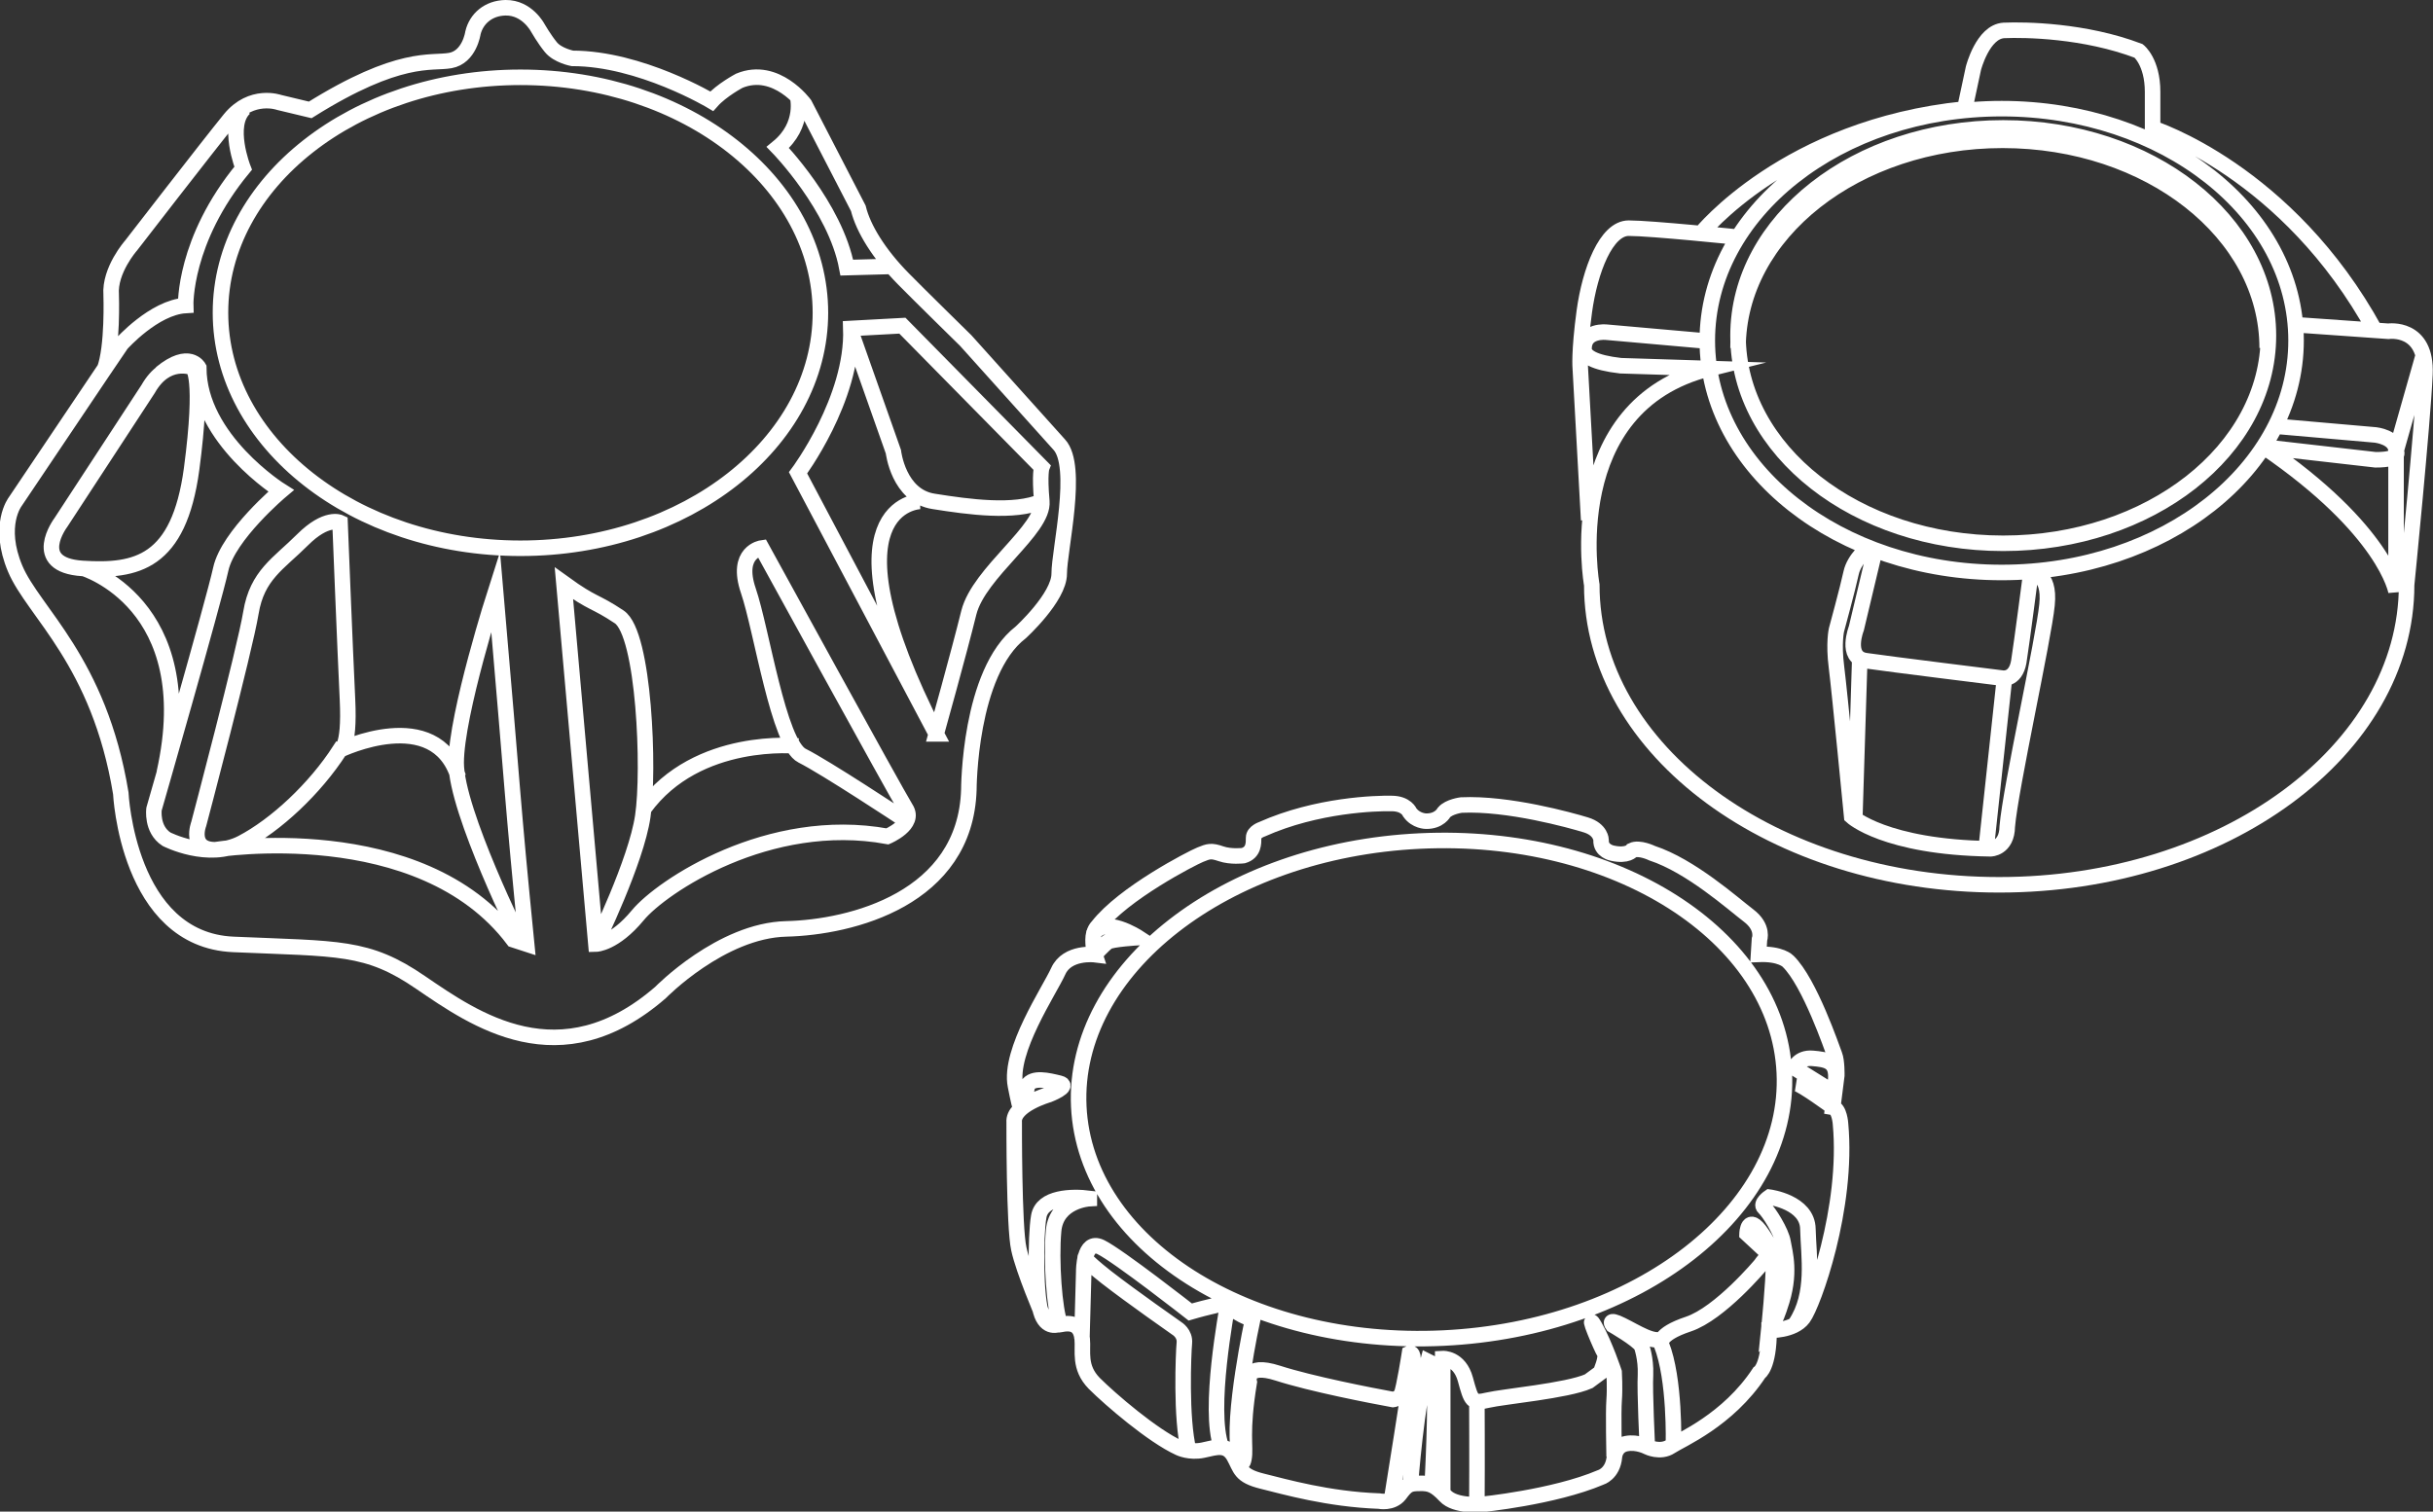 <?xml version="1.0" encoding="UTF-8"?><svg id="a" xmlns="http://www.w3.org/2000/svg" viewBox="0 0 78.35 48.69"><rect x="0" y="0" width="78.35" height="48.69" fill="#333333" stroke="none"/><defs><style>.b{fill:none;stroke:#fff;stroke-miterlimit:10;stroke-width:.5px;}</style></defs><path class="b" d="M26.42,10.07c0,4.19-4.33,7.59-9.66,7.59s-9.66-3.4-9.66-7.59S11.42,2.49,16.76,2.49s9.66,3.4,9.66,7.59Zm-.74-6.98s.26,.93-.63,1.66c0,0,1.85,1.9,2.22,3.87l1.47-.04M10.96,24.15s3.06-1.47,3.8,.88m10.94-1s-3.24-.35-4.96,2.01m8.89-9.89s-3.28,.07,.52,7.49m-2.75-12.97l1.37,3.88s.16,1.43,1.3,1.6c1.13,.18,2.6,.38,3.48,0m-3.4,7.49l-4.45-8.41s1.78-2.38,1.7-4.65l1.66-.09,4.49,4.56s-.08,.2,0,1.1c.08,.91-2.02,2.28-2.35,3.58-.32,1.3-1.05,3.91-1.05,3.91Zm-10.96,6.76s1.3-2.66,1.51-4.11c.22-1.46,.05-5.88-.76-6.42s-.81-.38-1.78-1.08l1.03,11.62s.59-.01,1.35-.93c.76-.92,4.21-3.24,8.04-2.54,0,0,.92-.39,.59-.9-.32-.51-4.64-8.39-4.64-8.39,0,0-.86,.12-.43,1.38,.43,1.26,.97,4.93,1.73,5.31s3.24,2.02,3.24,2.02M5.18,12.02c.91-.75,1.22-.18,1.22-.18,0,2.31,2.65,3.97,2.65,3.97,0,0-1.7,1.43-1.94,2.52-.24,1.09-2.15,7.73-2.15,7.73,0,0-.09,.65,.4,.97,0,0,1.34,.69,2.43,.12,1.09-.57,2.35-1.74,3.16-3,0,0,.32,.04,.24-1.62-.08-1.66-.24-5.7-.24-5.7,0,0-.44-.21-1.21,.56-.77,.77-1.46,1.13-1.66,2.35-.2,1.21-1.68,6.8-1.68,6.8,0,0-.32,.83,.53,.83,0,0,6.61-1.07,9.6,2.9l.43,.14c-.47-4.73-.42-4.67-1-11.37,0,0-1.27,3.96-1.27,5.53s2.1,5.78,2.1,5.78M2.67,18.3s3.84,1.14,2.62,6.59m.92-13.05s-.85-.35-1.44,.69l-2.81,4.3s-1.03,1.37,.7,1.48c1.73,.11,3.1-.17,3.51-3.2,.4-3.02,.04-3.26,.04-3.26Zm-2.85,.07c.28-.72,.22-2.41,.22-2.41-.06-.8,.64-1.59,.64-1.59,0,0,2.48-3.21,3.18-4.07,.7-.86,1.59-.54,1.59-.54l1,.24c2.88-1.8,3.89-1.48,4.51-1.59,.62-.11,.73-.89,.73-.89,.11-.46,.5-.8,1.05-.81,.7-.01,1.04,.65,1.04,.65,0,0,.2,.35,.42,.62,.22,.27,.69,.36,.69,.36,2.19,0,4.49,1.38,4.49,1.38,.32-.36,.89-.66,.89-.66,1.19-.49,2.1,.76,2.1,.76l1.73,3.35c.16,.65,.66,1.47,1.46,2.28,.43,.44,2,1.98,2,1.98l3.01,3.35c.65,.7,0,3.4,0,4.16s-1.24,1.89-1.24,1.89c-1.67,1.29-1.67,5.07-1.67,5.07-.11,3.51-3.78,4.43-5.88,4.48-2.1,.05-4.05,2.05-4.05,2.05-3.24,2.81-5.99,.86-7.72-.32-1.73-1.19-2.64-1.08-6.04-1.23-3.4-.15-3.62-4.87-3.62-4.87-.7-4.26-2.81-5.83-3.4-7.23-.59-1.4,0-2.16,0-2.16l2.81-4.18,.61-.9s1.05-1.18,2.07-1.24c0,0-.07-2.1,1.85-4.42,0,0-.55-1.4,.05-1.94"/><path class="b" d="M57.46,34.55c.21,4.42-4.71,8.25-10.98,8.55-6.28,.3-11.53-3.04-11.74-7.46-.21-4.42,4.71-8.25,10.98-8.55,6.28-.3,11.53,3.04,11.74,7.46Zm-.37,5.96l-.83-.77s.02-.68,.48,0c.46,.67,.38,.96,.38,.96m.7,1.94c.64-.96,.42-2.17,.4-3.05-.01-.87-1.24-1.03-1.24-1.03,0,0-.31,.21-.17,.34,.15,.13,.56,.78,.61,1.11,.05,.32,.28,1.01-.1,2.08,0,0-.15,.51-.36,.74,0,0,.16-1.56,.15-2.13-.01-.57-.41,.04-.41,.04,0,0-1.31,1.57-2.33,1.91-1.02,.34-.87,.65-.87,.65,.45,1.12,.39,3.22,.39,3.22m5.12-10.87s-.98-.72-1.17-.75m1.23,.3l-1.28-.8s.13-.35,.58-.31c.45,.04,.82,.08,.74,.75m-23.86-4.09s.29-.32,.42-.41c.13-.09,.99-.14,.99-.14,0,0-1.13-.74-1.46-.09m-.12,8.5s-1.06,.06-1.15,1.03c-.09,.97,.03,2.58,.21,3,0,0-.39,.21-.59-.29-.21-.5-.21-2.52-.1-3.16,.1-.64,1.08-.66,1.63-.59Zm17.97,7.99s-.09-1.79-.06-2.32c.02-.53-.13-.93-.13-.93-.13-.21-.93-.67-.93-.67,0,0-.18-.24,.3,0,.47,.23,1.06,.63,1.34,.42m-6.01,2.04s.01,1.87,0,3.31m-1.1-.36v-4.33s.54-.03,.73,.67c.19,.7,.22,.79,.72,.67,.51-.12,2.55-.3,3.25-.61l.38-.28s.22-.5,.13-.63c-.09-.13-.64-1.43-.31-.85,.33,.59,.62,1.47,.62,1.47,0,0,.03,.53,0,.9-.03,.37,0,1.81,0,1.81m-6.56,.89s.19-2.61,.56-3.95l.2,.1c.09,1.26-.06,3.9-.06,3.9m-6.64-5.86s.38,.38,.86,.5c0,0-.69,3.18-.44,4.31,0,0,.09,.56,.16,.18,.07-.38-.1-.82,.17-2.46,0,0-.17-.64,.92-.29,1.09,.35,3,.72,3.71,.85,0,0,.19-.02,.27-.18,.08-.16,.26-1.31,.26-1.31,0,0,.14-.07,.11,.28-.03,.34-.69,4.45-.69,4.45m-9.86-7.82s-.13,0,.68,.64c.81,.63,2.27,1.65,2.27,1.65,0,0,.27,.16,.24,.47-.03,.31-.12,2.43,.14,3.46m-3.44-3.6l.06-2.17s-.01-1.05,.55-.78c.57,.28,2.88,2.09,2.88,2.09,0,0,.34-.1,.64-.17,.3-.06,.57-.2,.56-.06-.01,.14-.64,3.37-.2,4.57m-6.47-10.91c-.05-.15-.16-.72-.16-.72-.22-1.12,1.09-3.05,1.38-3.69,.29-.64,1.18-.53,1.18-.53,0,0-.06-.18-.06-.48,0-.3,.15-.43,.15-.43,.83-1.07,3.03-2.2,3.3-2.31,.27-.11,.35-.14,.67-.03,.32,.11,.72,.06,.72,.06,.34-.1,.33-.4,.33-.58,0-.18,.27-.27,.27-.27,1.77-.79,3.69-.84,4.17-.83,.48,0,.59,.29,.59,.29,.2,.28,.52,.28,.52,.28,.43,.01,.58-.28,.58-.28,.16-.19,.56-.24,.56-.24,1.51-.07,3.52,.49,4.01,.64,.49,.15,.49,.49,.49,.49-.02,.35,.36,.42,.36,.42,.5,.11,.64-.09,.64-.09,.23-.11,.64,.09,.64,.09,1.25,.41,2.61,1.63,3.11,2.01,.5,.38,.35,.77,.35,.77l-.03,.48c.72-.03,.95,.22,.95,.22,.7,.68,1.42,2.82,1.5,3.02,.08,.2,.07,.66,.07,.66l-.13,1.03c.22,.04,.25,.53,.25,.53,.25,2.7-.88,5.82-1.2,6.25-.32,.43-1.1,.4-1.1,.4,0,1.19-.32,1.37-.32,1.37-1.01,1.53-2.52,2.15-2.85,2.37-.33,.22-.74,.02-.74,.02,0,0-.33-.18-.69-.11-.36,.07-.38,.42-.38,.42-.05,.56-.45,.67-.45,.67-1.51,.64-3.85,.87-3.85,.87,0,0-.83,.07-1.15-.28-.33-.35-.5-.41-.83-.4-.33,0-.41,.05-.64,.36-.24,.3-.66,.21-.66,.21-1.64-.06-3.03-.46-3.76-.64-.73-.18-.69-.4-.92-.81-.24-.41-.57-.28-.99-.19-.43,.09-.76-.07-.76-.07-.86-.39-2.23-1.57-2.74-2.08-.51-.52-.35-1.04-.39-1.43-.04-.4-.26-.56-.68-.47-.43,.09-.59-.29-.59-.29,0,0-.62-1.44-.77-2.14-.16-.7-.15-4.08-.15-4.08-.05-.56,1.11-.89,1.11-.89,0,0,.72-.28,.35-.37-.37-.09-.86-.21-1.03,.07,0,0-.09,.41-.14,.69"/><path class="b" d="M59.89,21.22l-.16,5.15m4.82-4.52l-.59,5.48m-3.58-9.61l-.6,2.52s-.37,.94,.3,1.04c.67,.1,4.38,.56,4.38,.56,0,0,.44,.1,.55-.52,.1-.63,.39-2.87,.39-2.87,0,0,.63-.04,.52,1.03-.1,1.06-1.18,5.92-1.28,7.14-.01,.72-.54,.72-.54,.72-3.4-.05-4.47-1.04-4.47-1.04,0,0-.39-4.02-.49-4.81-.1-.78,0-1.2,0-1.2,0,0,.37-1.36,.47-1.83,.1-.47,.56-.82,.56-.82m-5.16-6.65l-3.28-.29s-.72-.08-.72,.53c0,.25,.31,.45,1.18,.55l2.87,.09c-4.84,1.2-3.8,6.97-3.8,6.97,0,5.34,5.88,9.66,13.12,9.66s13.12-4.33,13.12-9.66c0,0,.52-5.21,.59-6.78,.07-1.57-1.18-1.39-1.18-1.39l-2.98-.21m4.11,.97l-.88,3.1s.21,.28-.66,.28l-3.59-.41m0,0c3.92,2.68,4.25,4.66,4.25,4.66v-4.53c0-.45-.66-.52-.66-.52l-3.2-.28m-18.53-6.2s2.75-3.44,8.5-4.02l.28-1.31s.3-1.18,.98-1.22c.69-.03,2.6,0,4.34,.66,0,0,.45,.35,.45,1.32v1.17s4.35,1.37,7.17,6.53m-25.33,6.09l-.27-4.89s-.05-.5,.13-1.83c.18-1.31,.7-2.68,1.43-2.68s3.52,.29,3.52,.29m0,3.57c0-3.69,3.81-6.69,8.52-6.69s8.52,2.99,8.52,6.69m.04-.4c0,3.69-3.82,6.69-8.54,6.69s-8.54-2.99-8.54-6.69,3.82-6.69,8.54-6.69,8.54,2.99,8.54,6.69Zm.89,.16c0,4.13-4.24,7.47-9.48,7.47s-9.48-3.34-9.48-7.47,4.24-7.47,9.48-7.47,9.48,3.34,9.48,7.47Z"/></svg>